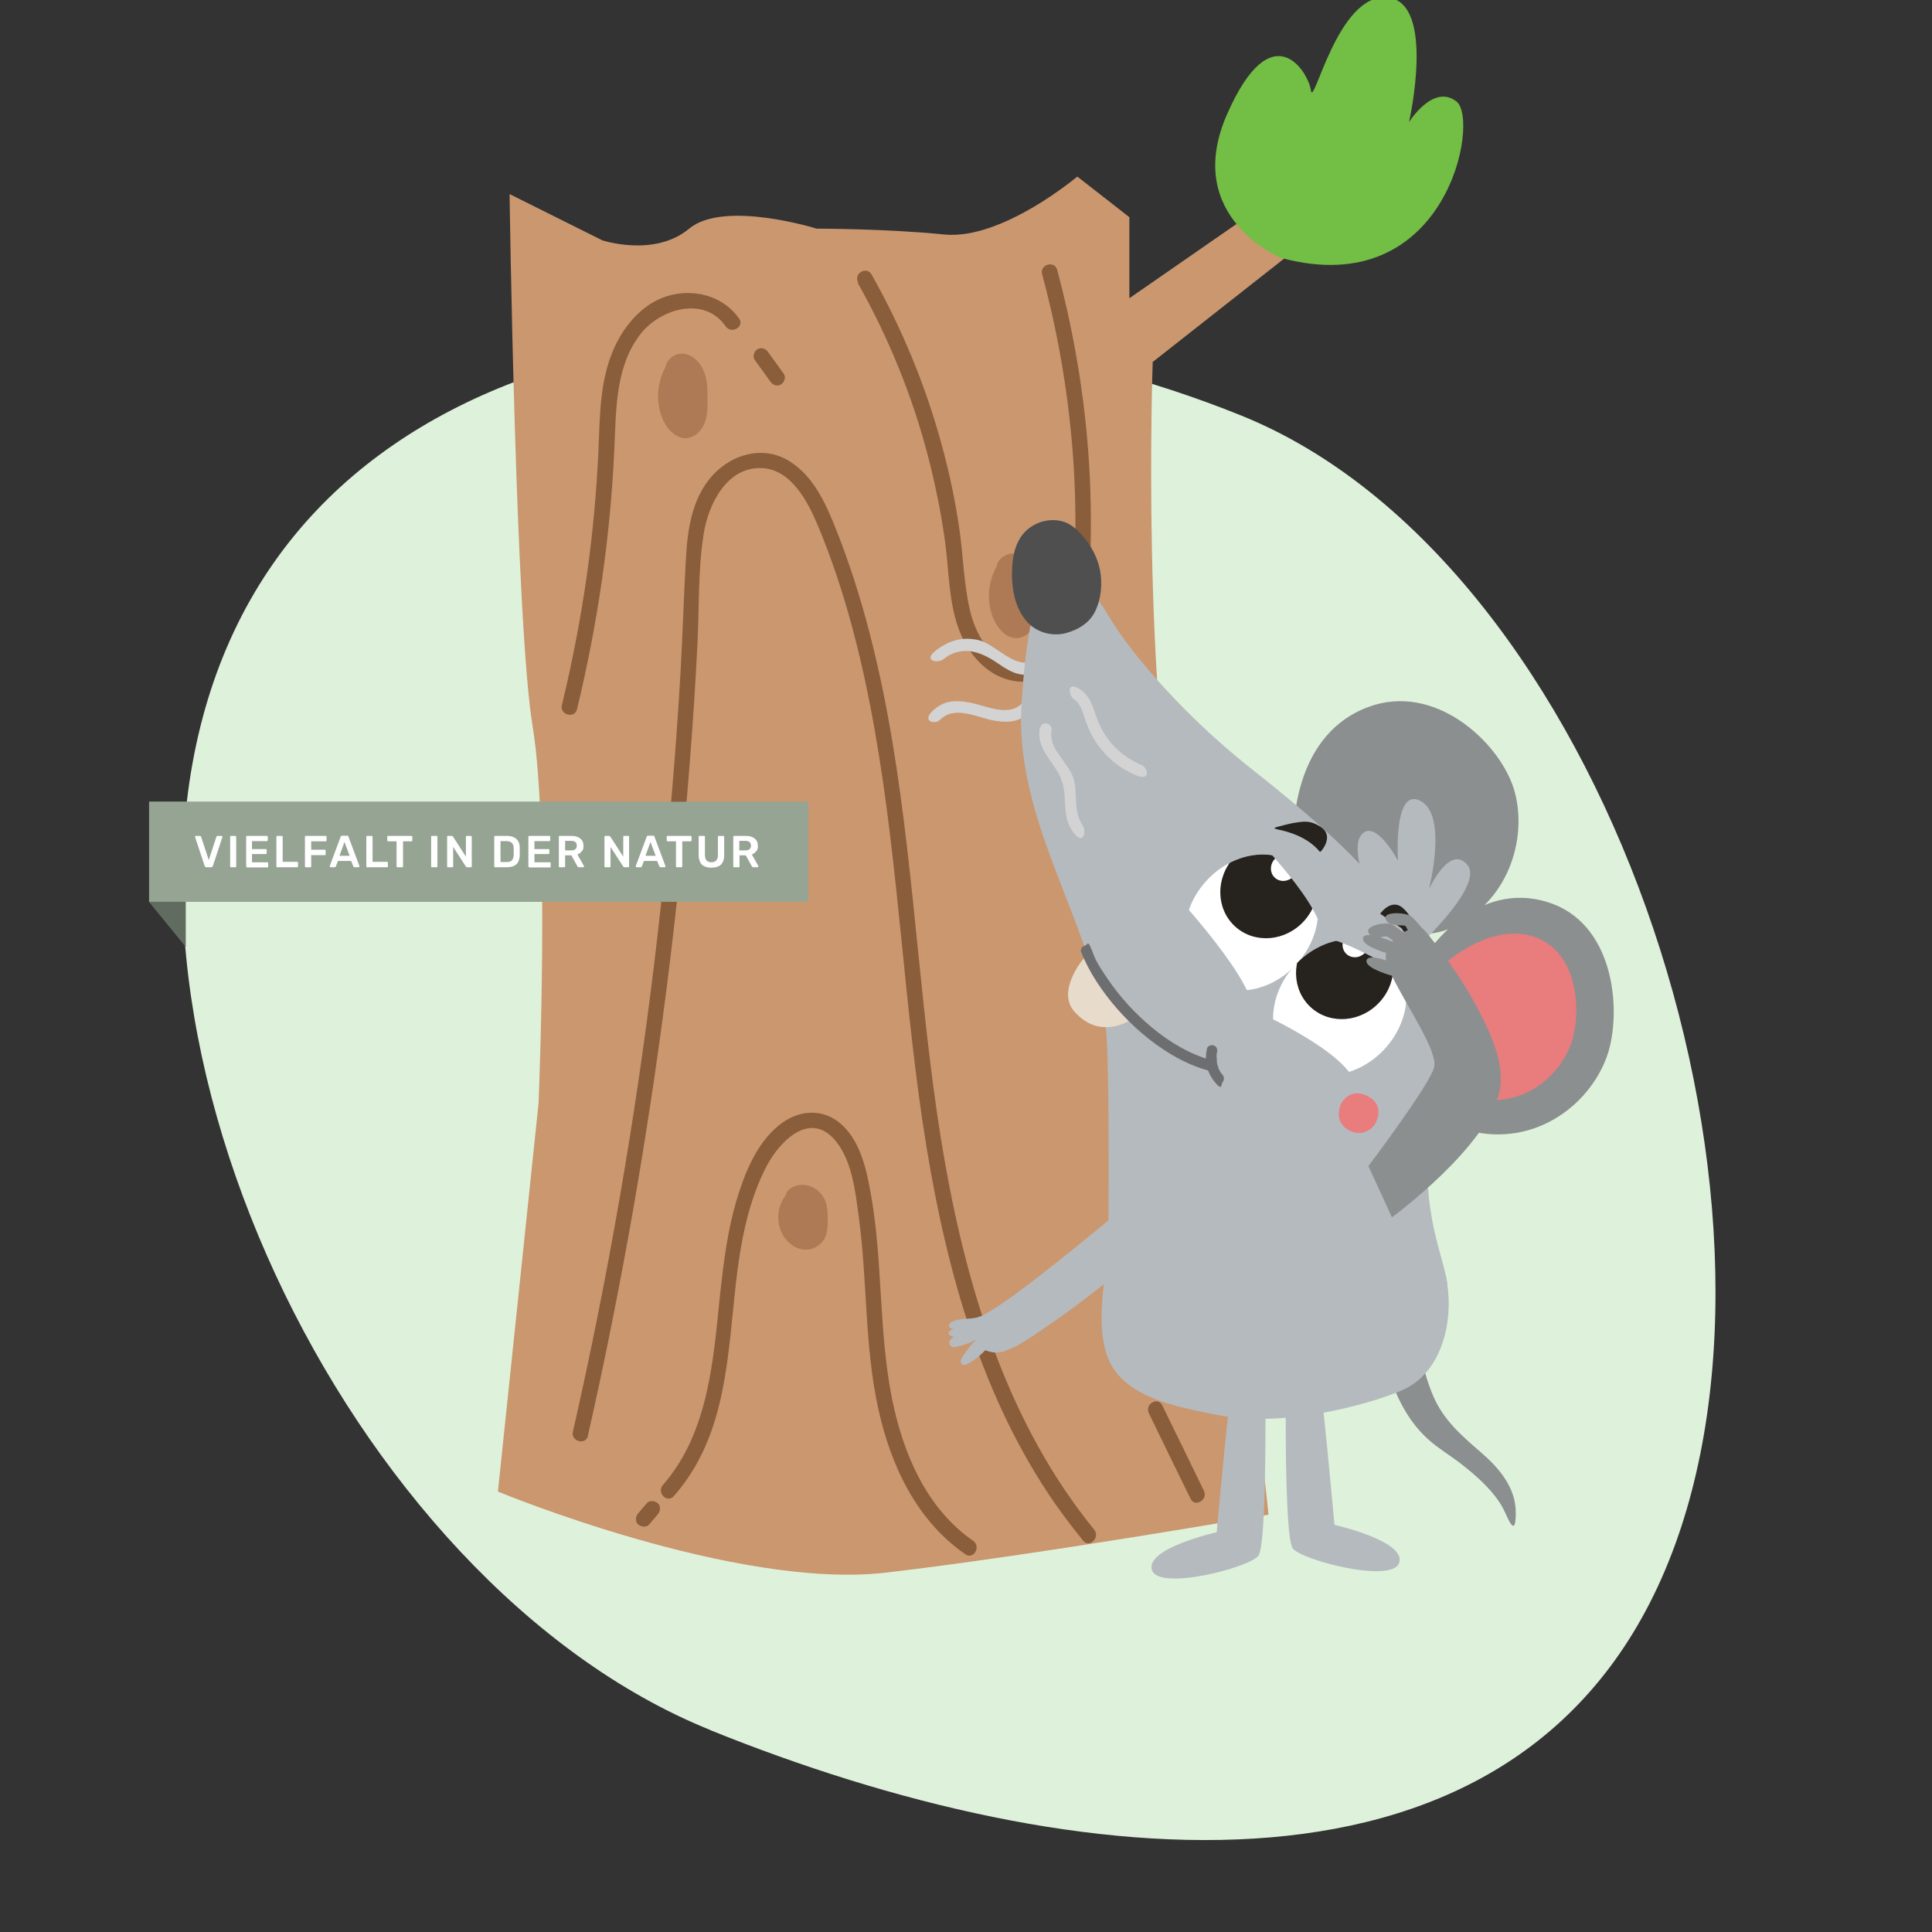 <?xml version="1.0" encoding="UTF-8"?>
<svg id="Ebene_1" xmlns="http://www.w3.org/2000/svg" xmlns:xlink="http://www.w3.org/1999/xlink" version="1.1" viewBox="0 0 894 894">
  <rect x="0" y="0" width="894" height="894" fill="#333333" stroke="none"/>
  <!-- Generator: Adobe Illustrator 29.4.0, SVG Export Plug-In . SVG Version: 2.1.0 Build 152)  -->
  <defs>
    <style>
      .st0 {
        fill: none;
      }

      .st1 {
        fill: #e7dbcc;
      }

      .st2 {
        fill: #ad7a55;
      }

      .st3 {
        fill: #73be44;
      }

      .st4 {
        fill: #6d6e70;
      }

      .st5 {
        fill: #616c60;
      }

      .st5, .st6, .st7 {
        fill-rule: evenodd;
      }

      .st6 {
        fill: #96a494;
      }

      .st8 {
        fill: #8a5d3b;
      }

      .st9 {
        fill: #4f4f4f;
      }

      .st10 {
        clip-path: url(#clippath-1);
      }

      .st7 {
        fill: #def2db;
      }

      .st11 {
        fill: #fff;
      }

      .st12 {
        fill: #e97c7d;
      }

      .st13 {
        fill: #b5babe;
      }

      .st14 {
        fill: #ca976f;
      }

      .st15 {
        fill: #8c8f90;
      }

      .st16 {
        fill: #26221d;
      }

      .st17 {
        fill: #d3d3d3;
      }

      .st18 {
        clip-path: url(#clippath);
      }
    </style>
    <clipPath id="clippath">
      <ellipse class="st0" cx="579.1" cy="427.1" rx="33.7" ry="28.4" transform="translate(-125.3 573.9) rotate(-48.2)"/>
    </clipPath>
    <clipPath id="clippath-1">
      <ellipse class="st0" cx="620" cy="466.3" rx="33.7" ry="28.4" transform="translate(-140.9 617.4) rotate(-48.2)"/>
    </clipPath>
  </defs>
  <path id="Oval" class="st7" d="M328.7,800.6c168,67.9,375.5,90.3,443.3-77.7,67.9-168-29.5-462.7-197.6-530.6s-403.3-56.4-471.2,111.5c-67.9,168,57.4,428.8,225.4,496.7h0Z"/>
  <path class="st14" d="M587,700.9s-21.4-203.7-40.2-292.2c-18.8-88.4-13.4-241.2-13.4-241.2l75-59-16.1-18.8-69.7,48.3v-37.5l-24.1-18.8s-34.9,29.5-61.6,26.8c-26.8-2.7-59-2.7-59-2.7,0,0-42.9-13.4-59,0s-40.2,5.4-40.2,5.4l-42.9-21.4s2.7,198.4,10.7,246.6c8,48.2,2.7,174.2,2.7,174.2l-18.8,179.6s109.9,45.6,179.6,37.5,176.9-26.8,176.9-26.8h0Z"/>
  <path class="st8" d="M272,664.5c15.5-68.5,27.6-137.8,36.5-207.5,4.5-35.2,8.1-70.5,10.8-105.8,1.4-17.5,2.5-35,3.4-52.6.9-17,.2-34.6,2.9-51.5,2.1-13.5,10.6-31.2,26.9-30.5,13.7.6,21.4,15.7,26,26.7,12.7,30.4,20.7,62.8,26.4,95.3,11.2,63.6,13.4,128.3,23.8,192,9.5,57.9,25.7,116.5,59.6,165.3,4.1,5.8,8.4,11.5,12.9,17,2.9,3.6,8-1.5,5.1-5.1-39.1-48-58-108.4-68.8-168.5-11.6-65-13.7-131.2-24.6-196.3-5.6-33.4-13.5-66.6-26.1-98.2-4.6-11.6-10.2-24.2-21.2-31.2-11-7.1-24.5-4.3-33.8,4.3-11.2,10.4-13.6,25.9-14.4,40.5-1,17.6-1.5,35.2-2.5,52.8-2.1,36.4-5.2,72.7-9.2,108.9-7.9,72.4-19.5,144.5-34.7,215.7-1.9,8.9-3.9,17.8-5.9,26.7-1,4.5,5.9,6.4,7,1.9h0Z"/>
  <path class="st8" d="M396.9,130.9c14.2,25.2,25.2,52.1,32.5,80.1,3.5,13.5,6.3,27.3,8.1,41.1,1.7,13.4,1.6,27.7,6.7,40.4,4,10.1,12.1,19.5,23,22.2s20.5-2.1,27-10.3c7.9-10.1,9-23.2,9.8-35.6.9-15.2,1-30.4.4-45.6-1.4-33.2-6.6-66.2-15.2-98.3-1.2-4.5-8.1-2.6-7,1.9,7.2,26.6,11.9,53.8,14.1,81.3,1.1,13.9,1.5,27.8,1.3,41.7-.2,12.6.1,26.3-3.3,38.5-3.1,11-12.2,22.6-25,19.4-11.7-2.9-18-14.6-20.5-25.4-2.9-12.5-3.1-25.7-5-38.4s-4.4-24.6-7.7-36.8c-7.5-28-18.6-54.9-32.8-80.1-2.3-4-8.5-.4-6.2,3.6h0Z"/>
  <path class="st2" d="M308.6,168.8c-4.7,7.5-5.4,17.4-1.8,25.5,2.1,4.6,6.4,9.1,11.4,8.4,3.7-.5,6.5-3.6,7.9-7,1.3-3.4,1.3-7.2,1.3-10.9,0-4.3,0-8.8-1.6-12.8s-4.9-7.7-9.2-8.3-9,2.9-8.6,7.3"/>
  <path class="st2" d="M461.7,261.3c-4.7,7.5-5.4,17.4-1.8,25.5,2.1,4.6,6.4,9.1,11.4,8.4,3.7-.5,6.5-3.6,7.9-7,1.3-3.5,1.3-7.2,1.3-10.9,0-4.3,0-8.8-1.6-12.8s-4.9-7.7-9.2-8.3c-4.3-.6-9,3-8.6,7.3"/>
  <path class="st8" d="M311.8,692.3c37.7-43,17.9-105.1,43.1-153,5.6-10.6,19-24.8,30.6-12.7,8.7,9.2,10.3,24.7,11.9,36.6,4,29.4,2.6,59.5,9,88.6,5.7,26.2,17.7,51.8,40.3,67.4,3.8,2.7,7.4-3.6,3.6-6.2-21.8-15.1-32.6-40.9-37.6-66.1-6.1-30.7-4.2-62.3-9.5-93.1-2-11.4-4.6-24.9-13.5-33.2s-20.7-7-29.5.3c-10.3,8.5-15.7,22.2-19.4,34.6-4.1,13.8-5.9,28.2-7.5,42.6-3.2,30.7-5.2,64.7-26.6,89.1-3,3.5,2,8.6,5.1,5.1h0Z"/>
  <path class="st3" d="M593.1,119.5s-46.2-18.7-25.4-66.4c20.8-47.6,37.7-19.9,38.9-11.3s12.3-44.9,35.2-43c22.9,1.9,10.2,57.7,10.2,57.7,0,0,11.2-18,22-9.5s-4.4,92.9-81,72.4Z"/>
  <path class="st8" d="M557.1,689.9c-6.4-13.2-12.8-26.4-19.3-39.6-2-4.2-8.2-.5-6.2,3.6,6.4,13.2,12.8,26.4,19.3,39.6,2,4.2,8.2.5,6.2-3.6h0Z"/>
  <path class="st8" d="M528.8,631.7c-1.6-6.7-3.2-13.4-4.9-20.1-1.1-4.5-8-2.6-7,1.9,1.6,6.7,3.2,13.4,4.9,20.1,1.1,4.5,8,2.6,7-1.9h0Z"/>
  <path class="st8" d="M300.4,705.4c1.3-1.6,2.7-3.1,4-4.7,1.2-1.4,1.5-3.7,0-5.1-1.4-1.2-3.8-1.5-5.1,0s-2.7,3.1-4,4.7c-1.2,1.4-1.5,3.7,0,5.1,1.4,1.2,3.8,1.5,5.1,0h0Z"/>
  <path class="st8" d="M267,328.2c9.6-39.7,15.5-80.2,17.3-121,.8-17.9.5-38.1,12.3-52.9,9.2-11.5,29.3-17.5,39.2-3.3,2.6,3.8,8.9.2,6.2-3.6-6.9-9.8-19-13.5-30.5-11.1-13,2.7-22.5,13.7-27.6,25.4-6.5,14.9-6.3,31.5-7,47.4-.9,18.8-2.6,37.5-5.2,56.1-2.9,20.5-6.8,40.9-11.7,61.1-1.1,4.5,5.9,6.4,7,1.9h0Z"/>
  <path class="st8" d="M349.2,166.5c2.4,3.4,4.9,6.7,7.3,10.1,1.1,1.6,3.1,2.3,4.9,1.3,1.5-.9,2.4-3.4,1.3-4.9-2.4-3.4-4.9-6.7-7.3-10.1-1.1-1.6-3.1-2.3-4.9-1.3-1.5.9-2.4,3.4-1.3,4.9h0Z"/>
  <path class="st2" d="M364.2,552.2c-4.7,5.8-5.4,13.3-1.8,19.5,2.1,3.6,6.4,7,11.4,6.5,3.7-.3,6.5-2.7,7.9-5.4,1.3-2.7,1.3-5.5,1.3-8.4,0-3.3,0-6.7-1.6-9.8s-4.9-5.9-9.2-6.3c-4.3-.5-9,2.3-8.6,5.6"/>
  <g id="VielfaltInDerNatur">
    <g id="Group">
      <polygon id="Path-2" class="st6" points="69 371 69 417.3 287 417.3 287 371 69 371"/>
      <polygon id="Path-3" class="st5" points="69 417.3 85.9 438 85.9 417.3 69 417.3"/>
    </g>
    <g id="Group-2">
      <polygon id="Path-2-2" class="st6" points="69 371 69 417.3 374 417.3 374 371 69 371"/>
      <polygon id="Path-3-2" class="st5" points="69 417.3 85.9 438 85.9 417.3 69 417.3"/>
    </g>
    <g id="VIELFALT-IN-DER-NATUR">
      <path id="Path" class="st11" d="M95.5,401.3c-.2,0-.4,0-.5-.2-.1-.1-.2-.2-.3-.4l-4.4-13.3c0,0,0-.1,0-.2,0-.1,0-.2.1-.3s.2-.1.3-.1h1.8c.2,0,.3,0,.4.2,0,.1.2.2.2.3l3.5,10.7,3.5-10.7c0-.1,0-.2.2-.3,0-.1.2-.2.4-.2h1.8c.1,0,.2,0,.3.1s.1.2.1.3,0,.1,0,.2l-4.4,13.3c0,.2-.1.3-.3.4-.1.1-.3.2-.5.2h-2.3,0Z"/>
      <path id="Path-21" data-name="Path-2" class="st11" d="M106.9,401.3c-.1,0-.3,0-.3-.1s-.1-.2-.1-.4v-13.5c0-.1,0-.3.1-.4,0-.1.2-.1.3-.1h1.9c.2,0,.3,0,.4.1,0,.1.1.2.1.4v13.5c0,.1,0,.3-.1.4,0,.1-.2.1-.4.1h-1.9Z"/>
      <path id="Path-31" data-name="Path-3" class="st11" d="M114.3,401.3c-.1,0-.3,0-.3-.1,0-.1-.1-.2-.1-.4v-13.5c0-.1,0-.3.1-.4,0-.1.2-.1.3-.1h9.1c.2,0,.3,0,.4.1,0,.1.1.2.1.4v1.4c0,.1,0,.3-.1.4,0,.1-.2.1-.4.1h-6.8v3.7h6.3c.2,0,.3,0,.4.1,0,0,.1.2.1.4v1.3c0,.1,0,.3-.1.4,0,0-.2.1-.4.1h-6.3v3.8h7c.2,0,.3,0,.4.1,0,.1.1.2.1.4v1.4c0,.1,0,.3-.1.4,0,.1-.2.1-.4.1h-9.3,0Z"/>
      <path id="Path-4" class="st11" d="M128.4,401.3c-.1,0-.3,0-.4-.1,0-.1-.1-.2-.1-.4v-13.5c0-.1,0-.3.1-.4s.2-.1.4-.1h1.9c.1,0,.3,0,.4.1.1.1.1.2.1.4v11.5h6.6c.1,0,.3,0,.4.1.1.1.1.2.1.4v1.5c0,.1,0,.3-.1.4s-.2.1-.4.1h-9,0Z"/>
      <path id="Path-5" class="st11" d="M141.6,401.3c-.1,0-.3,0-.4-.1-.1-.1-.1-.2-.1-.4v-13.5c0-.1,0-.3.1-.4s.2-.1.4-.1h9c.1,0,.3,0,.4.1.1.1.1.2.1.4v1.5c0,.1,0,.3-.1.4-.1,0-.2.1-.4.1h-6.6v3.9h6.2c.1,0,.3,0,.4.1.1.1.1.2.1.4v1.5c0,.1,0,.3-.1.4s-.2.1-.4.1h-6.2v5.1c0,.1,0,.3-.1.4s-.2.1-.4.1h-1.8Z"/>
      <path id="Shape" class="st11" d="M153,401.3c-.1,0-.2,0-.3-.1s-.1-.2-.1-.3,0-.1,0-.2l5-13.4c0-.1.1-.3.2-.4.1-.1.3-.2.5-.2h2.3c.2,0,.4,0,.5.2.1.1.2.2.2.4l5,13.4c0,0,0,.1,0,.2,0,.1,0,.2-.1.3s-.2.1-.3.1h-1.8c-.2,0-.3,0-.4-.1s-.1-.2-.2-.3l-1-2.5h-6.1l-1,2.5c0,0,0,.2-.2.3s-.2.1-.4.1h-1.8ZM157.1,396h4.7l-2.4-6.4-2.3,6.4Z"/>
      <path id="Path-6" class="st11" d="M170,401.3c-.1,0-.3,0-.4-.1-.1-.1-.1-.2-.1-.4v-13.5c0-.1,0-.3.1-.4s.2-.1.4-.1h1.9c.1,0,.3,0,.4.1.1.1.1.2.1.4v11.5h6.6c.1,0,.3,0,.4.1s.1.2.1.4v1.5c0,.1,0,.3-.1.4s-.2.1-.4.1h-9,0Z"/>
      <path id="Path-7" class="st11" d="M184,401.3c-.1,0-.3,0-.4-.1s-.1-.2-.1-.4v-11.5h-3.8c-.1,0-.3,0-.4-.1-.1-.1-.1-.2-.1-.4v-1.5c0-.1,0-.3.1-.4s.2-.1.4-.1h10.6c.1,0,.3,0,.4.1.1.1.1.2.1.4v1.5c0,.1,0,.3-.1.4s-.2.1-.4.1h-3.8v11.5c0,.1,0,.3-.1.4s-.2.1-.4.1h-1.9Z"/>
      <path id="Path-8" class="st11" d="M200,401.3c-.1,0-.3,0-.4-.1-.1-.1-.1-.2-.1-.4v-13.5c0-.1,0-.3.1-.4s.2-.1.4-.1h1.9c.1,0,.3,0,.4.1s.1.2.1.4v13.5c0,.1,0,.3-.1.4,0,.1-.2.1-.4.1h-1.9Z"/>
      <path id="Path-9" class="st11" d="M207.4,401.3c-.1,0-.3,0-.4-.1-.1-.1-.1-.2-.1-.4v-13.5c0-.1,0-.3.1-.4s.2-.1.4-.1h1.6c.2,0,.3,0,.4.1s.1.2.2.2l6,9.3v-9.1c0-.1,0-.3.1-.4,0-.1.2-.1.4-.1h1.7c.1,0,.3,0,.4.1.1.1.1.2.1.4v13.5c0,.1,0,.3-.1.4s-.2.1-.4.1h-1.6c-.2,0-.3,0-.4-.1s-.1-.2-.2-.2l-5.9-9.1v8.9c0,.1,0,.3-.1.4s-.2.1-.4.1h-1.7,0Z"/>
      <path id="Shape-2" class="st11" d="M229.2,401.3c-.1,0-.3,0-.4-.1-.1-.1-.1-.2-.1-.4v-13.5c0-.1,0-.3.1-.4s.2-.1.4-.1h5.1c1.4,0,2.5.2,3.4.6.9.4,1.6,1.1,2.1,1.9s.7,1.9.7,3.1c0,.6,0,1.1,0,1.6s0,1,0,1.6c0,1.3-.3,2.4-.7,3.2s-1.1,1.5-2,1.9-2,.6-3.4.6h-5.2ZM231.6,398.9h2.7c.8,0,1.4-.1,1.9-.3.5-.2.8-.6,1.1-1.1.2-.5.4-1.1.4-1.9,0-.4,0-.8,0-1.1v-.9c0-.3,0-.7,0-1.1,0-1.1-.3-2-.9-2.5-.5-.5-1.4-.8-2.6-.8h-2.6v9.8h0Z"/>
      <path id="Path-10" class="st11" d="M245,401.3c-.1,0-.3,0-.4-.1-.1-.1-.1-.2-.1-.4v-13.5c0-.1,0-.3.1-.4s.2-.1.4-.1h9.1c.1,0,.3,0,.4.1.1.1.1.2.1.4v1.4c0,.1,0,.3-.1.4s-.2.1-.4.1h-6.8v3.7h6.4c.1,0,.3,0,.4.1.1,0,.1.2.1.4v1.3c0,.1,0,.3-.1.4-.1,0-.2.1-.4.1h-6.4v3.8h7c.1,0,.3,0,.4.1s.1.2.1.4v1.4c0,.1,0,.3-.1.4s-.2.1-.4.1h-9.3,0Z"/>
      <path id="Shape-3" class="st11" d="M259.1,401.3c-.1,0-.3,0-.4-.1-.1-.1-.1-.2-.1-.4v-13.5c0-.1,0-.3.1-.4.1-.1.2-.1.4-.1h5.4c1.7,0,3,.4,4,1.2,1,.8,1.5,1.9,1.5,3.4s-.2,1.9-.8,2.5c-.5.7-1.2,1.2-2,1.5l3,5.3c0,0,0,.2,0,.2,0,.1,0,.2-.1.3s-.2.1-.3.1h-1.9c-.2,0-.4,0-.5-.2s-.2-.2-.3-.4l-2.7-4.9h-2.9v5c0,.1,0,.3-.1.4,0,.1-.2.1-.4.1h-1.9,0ZM261.5,393.5h2.9c.8,0,1.5-.2,1.9-.6s.6-.9.6-1.6-.2-1.2-.6-1.6c-.4-.4-1-.6-1.9-.6h-2.9v4.4Z"/>
      <path id="Path-11" class="st11" d="M280.2,401.3c-.1,0-.3,0-.4-.1-.1-.1-.1-.2-.1-.4v-13.5c0-.1,0-.3.1-.4.1-.1.2-.1.4-.1h1.6c.2,0,.3,0,.4.1,0,0,.1.2.2.2l6,9.3v-9.1c0-.1,0-.3.1-.4,0-.1.2-.1.4-.1h1.7c.1,0,.3,0,.4.1.1.1.1.2.1.4v13.5c0,.1,0,.3-.1.4-.1.1-.2.1-.4.1h-1.6c-.2,0-.3,0-.4-.1,0-.1-.1-.2-.2-.2l-5.9-9.1v8.9c0,.1,0,.3-.1.4-.1.1-.2.1-.4.1h-1.7,0Z"/>
      <path id="Shape-4" class="st11" d="M294.6,401.3c-.1,0-.2,0-.3-.1s-.1-.2-.1-.3,0-.1,0-.2l5-13.4c0-.1.1-.3.2-.4.1-.1.3-.2.5-.2h2.3c.2,0,.4,0,.5.2.1.1.2.2.2.4l5,13.4c0,0,0,.1,0,.2,0,.1,0,.2-.1.3s-.2.1-.3.1h-1.8c-.2,0-.3,0-.4-.1,0,0-.1-.2-.2-.3l-1-2.5h-6.1l-1,2.5c0,0,0,.2-.2.3s-.2.1-.4.1h-1.8ZM298.7,396h4.7l-2.4-6.4-2.3,6.4h0Z"/>
      <path id="Path-12" class="st11" d="M313.3,401.3c-.1,0-.3,0-.4-.1-.1-.1-.1-.2-.1-.4v-11.5h-3.8c-.1,0-.3,0-.4-.1-.1-.1-.1-.2-.1-.4v-1.5c0-.1,0-.3.1-.4.1-.1.2-.1.4-.1h10.5c.1,0,.3,0,.4.1.1.1.1.2.1.4v1.5c0,.1,0,.3-.1.4-.1.1-.2.1-.4.1h-3.8v11.5c0,.1,0,.3-.1.4-.1.1-.2.1-.4.1h-1.9Z"/>
      <path id="Path-13" class="st11" d="M329.1,401.5c-1.2,0-2.2-.2-3.1-.6-.9-.4-1.6-1-2-1.9s-.7-1.9-.7-3.3v-8.4c0-.1,0-.3.1-.4.1-.1.2-.1.4-.1h1.9c.1,0,.3,0,.4.1s.1.2.1.4v8.4c0,1.1.3,2,.8,2.5s1.3.8,2.2.8,1.7-.3,2.2-.8.8-1.4.8-2.5v-8.4c0-.1,0-.3.1-.4.1-.1.2-.1.4-.1h1.9c.1,0,.3,0,.4.1s.1.2.1.4v8.4c0,1.3-.2,2.4-.7,3.3-.5.9-1.1,1.5-2,1.9s-1.9.6-3.1.6h0Z"/>
      <path id="Shape-5" class="st11" d="M339.8,401.3c-.1,0-.3,0-.4-.1-.1-.1-.1-.2-.1-.4v-13.5c0-.1,0-.3.1-.4.1-.1.2-.1.4-.1h5.4c1.7,0,3,.4,4,1.2,1,.8,1.5,1.9,1.5,3.4s-.2,1.9-.8,2.5c-.5.7-1.2,1.2-2,1.5l3,5.3c0,0,0,.2,0,.2,0,.1,0,.2-.1.3s-.2.1-.3.1h-1.9c-.2,0-.4,0-.5-.2s-.2-.2-.3-.4l-2.7-4.9h-2.9v5c0,.1,0,.3-.1.4,0,.1-.2.1-.4.1h-1.9,0ZM342.1,393.5h2.9c.8,0,1.5-.2,1.9-.6s.6-.9.6-1.6-.2-1.2-.6-1.6c-.4-.4-1-.6-1.9-.6h-2.9v4.4Z"/>
    </g>
  </g>
  <g>
    <path class="st15" d="M656.7,622.7c.6.3,1.1,6.1,1.3,6.8,1.3,5.7,3,11.4,5.3,16.7,4.8,11,12.9,18,21.8,25.7,8.4,7.2,16.3,16.3,16.3,28,0,10.1-2.3,6-4.9.1-4-9.2-13.9-17.7-21.7-23.6-4.4-3.3-9.2-6.2-13.4-9.9-8.7-7.6-14.3-17.9-18-28.7-1.6-4.7-2-9.4-.4-14.2.1-.4,2.5-6.1,3.2-5.8,0,0,10.4,4.9,10.4,4.9Z"/>
    <path class="st17" d="M477.9,305.7c-8.3,4.2-17.2-7.7-25.1-9.5s-14.3.5-20,5,1.1,6,3.8,3.8c8.3-6.6,17.1-3.6,24.9,1.8s12.3,7,19.1,3.6.4-6.2-2.7-4.7h0Z"/>
    <path class="st17" d="M473.7,324.6c-6.3,7.8-17,2-24.9.5s-12.8-.5-17.5,4.1,1.4,6.3,3.8,3.8c6.9-6.8,17.4-.8,25.2.5s12.9,0,17.1-5.2-1.6-6.5-3.8-3.8h0Z"/>
    <path class="st15" d="M598.6,390.2s-3.1-48.9,34.4-63c30.8-11.6,60.3,15.9,67.3,37.2,6.9,21.3-1,51.5-27.2,64.3-26.2,12.8-47.1-14.3-47.8-14-.7.3-26.7-24.5-26.7-24.5Z"/>
    <g>
      <path class="st15" d="M660.4,441.1s20.7-32.1,52.7-24.5c32,7.5,37,45.6,31.9,67.4-5.2,21.8-27.7,43.4-56.8,40.7-29.1-2.7-36.5-31.8-37.2-32-.8-.1,9.5-51.6,9.5-51.6Z"/>
      <path class="st12" d="M663.9,449.9s21.5-22,43.2-17.2c21.8,4.9,24.7,31.5,20.9,46.9-3.8,15.4-19.5,30.8-39.3,29.3-19.8-1.5-30.6-25.8-31.1-25.9s6.3-33.1,6.3-33.1Z"/>
    </g>
    <path class="st13" d="M669.8,594.1c-2.1-13.7-11.7-32-8.9-67.8,2.8-35.3,18-85.6-15.5-113.4-2.9-2.4-6.2-4.5-9.9-6.2-18.7-21.3-43.5-40.6-58.6-52.7-26.2-20.9-52-49-63.9-69-11.9-20-22.1-22.2-22.1-22.2-12.2,3.4-16.3,33.1-18.2,62.8-3.1,48.3,24.7,89.8,36,135.1,1.5,5.9,2.9,11.8,3.3,17.9,1.2,17.5,1.1,71.2.9,87.5,0,.5,0,.8,0,1,.5,19.1-6.8,41.2-.8,59.7,6.5,20,33.2,24.3,50.9,27.9,33.3,6.8,76.8-6.8,87.5-12.2,16.8-8.5,21.9-30.9,19.2-48.3Z"/>
    <path class="st13" d="M531.5,573.7c0-.6-.4-1.2-.7-1.8-3-4.8-6.5-9.2-10.6-13.2-13.2,10.9-26.4,21.8-40,32.3-7.1,5.5-14.3,11-22,15.7-1.9,1.2-3.8,2.3-6,2.9-3.7,1-8,.3-11.5,1.9-1,.5-2.1,1.6-1.4,2.6.4.6,1.1.7,1.8.8,0,0,0,0,.1,0-1.5.6-2.6,1.4-2.3,2.1.3.9,1.3,1.4,2.6,1.6-.8.4-1.5.9-1.9,1.6-.6.9-.4,2.3.6,2.9.7.4,1.5.3,2.3.1,3-.6,6-1.6,8.7-3-2.2,2.4-4.2,5.1-6,7.8-.6,1-1.1,2.4-.2,3.2.8.7,2.1.3,3-.2,3-1.7,5.7-3.8,7.9-6.2,0,0,1.6.6,1.8.6.7.2,1.4.3,2.1.4,1.3.1,2.6,0,3.9-.2.9-.2,6.2-2.5,6.2-2.5,5.3-2.9,10.3-6.4,15.2-9.8,5-3.4,10-7,14.8-10.6,4.9-3.7,9.6-7.4,14.3-11.3,2.2-1.9,4.5-3.7,6.7-5.6,3.5-3.1,7-6.2,9.7-10,.4-.6.9-1.3.8-2Z"/>
    <ellipse class="st11" cx="579.1" cy="427.1" rx="33.7" ry="28.4" transform="translate(-125.3 573.9) rotate(-48.2)"/>
    <ellipse class="st11" cx="620" cy="466.3" rx="33.7" ry="28.4" transform="translate(-140.9 617.4) rotate(-48.2)"/>
    <ellipse class="st11" cx="610.7" cy="450.4" rx="6.3" ry="5.9" transform="translate(75.1 988) rotate(-81.5)"/>
    <path class="st12" d="M620.4,511c0,0,3.7-7.9,12-4,8.4,3.9,4.8,11.6,3.9,13.1-1.3,2.1-5.9,6.4-12.3,2.8,0,0-6.9-3.2-3.6-11.8Z"/>
    <path class="st16" d="M591.1,383.8c4.3.8,13.8,3.3,19.4,10.1.2.3.6.3.8,0,1.9-2.3,3.9-5.9,2-9.1-.7-1.3-2.1-2.2-3.4-2.9-1.4-.8-3-1.4-4.6-1.6s-3.6,0-5.3.3c-1,.1-1.9.3-2.9.5-2.1.5-4.2,1-6.3,1.6s-.4.9.2,1Z"/>
    <path class="st13" d="M654,440.1s33.2-30.1,25-39.9c-8.2-9.8-17.8,11.3-17.8,11.3,0,0,8.9-34.3-3.9-40.9-12.7-6.6-10.4,27.7-10.4,27.7,0,0-10-18.9-16.5-12.5-6.5,6.4,3.5,28.2,3.5,28.2l11.3,10.1,8.7,16Z"/>
    <path class="st16" d="M653.2,440.2c-1.8-4-6.6-12.6-14.4-16.4-.3-.2-.5-.5-.3-.8,1.8-2.4,4.8-5.2,8.3-4.2,1.4.4,2.6,1.5,3.6,2.6,1.1,1.2,2.1,2.6,2.6,4,.6,1.7.8,3.5,1,5.2,0,1,.2,2,.2,2.9,0,2.2,0,4.4,0,6.5,0,.5-.7.6-1,0Z"/>
    <g class="st18">
      <ellipse class="st16" cx="587.2" cy="411.7" rx="23.3" ry="21.9" transform="translate(-111.1 574.8) rotate(-48.2)"/>
    </g>
    <ellipse class="st11" cx="594.3" cy="401.7" rx="6.3" ry="5.9" transform="translate(-101.4 576.8) rotate(-48.2)"/>
    <g class="st10">
      <ellipse class="st16" cx="622.3" cy="449.2" rx="23.3" ry="21.9" transform="translate(-127.4 613.4) rotate(-48.2)"/>
    </g>
    <ellipse class="st11" cx="627.4" cy="437.1" rx="6.3" ry="5.9" transform="translate(-116.7 613.2) rotate(-48.2)"/>
    <path class="st9" d="M493.5,292.9c-6.2,1.7-13.3,0-17.8-4.7-6.5-6.8-7.9-17.2-7.3-26.2.3-5.3,1.6-10.7,5-14.9,4.1-5,11.3-7.5,17.6-6,4.8,1.1,8,4.5,11,8.1s6,9.2,7,14.6c1.2,6.2.6,13.4-2.3,19.2-2.6,5.3-7.8,8.4-13.3,9.9Z"/>
    <path class="st13" d="M570.6,638.6c-1.4.9-7.6,70.4-7.6,70.4,0,0-32.9,7.4-30,17.4,2.8,10,45.2-1,49.3-6.5,4.1-5.4,3.2-78.6,3.2-78.6l-14.9-2.8Z"/>
    <path class="st13" d="M609.9,635.2c1.4.9,7.6,70.4,7.6,70.4,0,0,32.9,7.4,30,17.4-2.8,10-45.2-1-49.3-6.5-4.1-5.4-3.2-78.6-3.2-78.6l14.9-2.8Z"/>
    <path class="st1" d="M503.4,442c-.8-.9-14.9,16-6.5,25.8,12.6,14.7,27.7,3.3,27.7,3.3l-12.8-14.3-8.4-14.9Z"/>
    <path class="st4" d="M500.3,440.6c3.8,9.5,9.6,18,16.2,25.7,7.4,8.5,16.1,16.1,25.8,21.8,5.4,3.2,11.2,5.8,17.3,7.4s4.4-3.9,1.3-4.8c-10.2-2.8-19.6-8.4-27.7-15.1s-15.1-14.4-20.9-23-5.4-8.8-7.2-13.3-1.7-2.1-3.1-1.7-2.2,1.8-1.7,3.1h0Z"/>
    <path class="st4" d="M558.5,485.4c-1.3,5.4.1,11.1,3.7,15.4s2.7.9,3.5,0,.9-2.5,0-3.5c0-.1-.2-.2-.3-.3.2.2.2.2,0,0-.2-.2-.3-.4-.5-.7-.3-.5-.6-.9-.8-1.4s-.4-.9-.2-.3c-.1-.3-.2-.5-.3-.8-.2-.5-.3-1-.4-1.5s-.1-.5-.1-.7-.1-1,0-.4c0-.5,0-1.1-.1-1.6s0-1.1,0-1.6c0-.3,0-.3,0,0,0-.1,0-.3,0-.4,0-.3.1-.5.2-.8.3-1.3-.4-2.8-1.7-3.1s-2.8.4-3.1,1.7h0Z"/>
    <path class="st17" d="M497,323.6c3.5,2.4,4.2,6.9,5.6,10.7s3.1,7.2,5.4,10.4c4.5,6.2,10.4,11,17.5,14s5.9-3.3,2.7-4.7c-8-3.4-14.6-9.2-18.6-17s-3.6-13.7-9.8-18-5.6,2.7-2.7,4.7h0Z"/>
    <path class="st17" d="M481.2,336.6c-1.9,9.8,5.8,15,9.5,23.1s.2,17.2,5.5,24.8,6.7.1,4.7-2.7c-4.4-6.3-2.1-14.3-4.1-21.4-2.2-7.6-11.9-13.9-10.2-22.3.7-3.4-4.6-4.9-5.2-1.4h0Z"/>
    <path class="st13" d="M545.9,416.3s33.7,36.8,33.7,50.8c2.4,1.2,44.7,19.8,48.1,35.6-4.1,6.1-10,4.4-10,4.4l-30.5-19.3-40.3-38.1-8.5-17.3,7.6-16.1Z"/>
    <path class="st13" d="M579.6,385.3c-.5.7,34.4,34.9,32,49.1,8.3-2.2,44.7,20.7,44.7,20.7l2.4-11-10.2-14.6-30.5-20.7-25.4-19.3-12.9-4.1Z"/>
    <path class="st15" d="M686.3,471.7c-3.8-7.9-8.3-15.5-13.3-22.8-3.2-4.7-6.4-9.3-10-13.7-1.4-1.7-3-4.1-4.8-5.6-1.8-2.1-3.8-4.4-5-5.4-2.6-2.1-12.3-2.4-12.1.5.2,3.4,5.4,3.5,7.7,3.5s1.7,1,2.7,2.2c0,0,0,0-.1,0-.7.3-1.4.7-2,1.1-1.9-1.5-3.9-3-5.1-3.6-3-1.6-12.1.4-11.2,3.3.2.6.5,1,.9,1.4-1.6,0-2.8.2-3.2,1.2-1.2,3,6.2,5.8,10.6,7.2-.2,1.1-.3,2.3,0,3.4-4.1-1.3-8.2-2.1-9-.2-1.2,3.1,7.7,6.2,11.7,7.3,6.4,13.5,21.5,35.1,19.5,42.5-2.4,8.5-30.4,45.6-30.4,45.6l10.9,23.7s44.1-32.3,49.8-58.4c2.4-11.2-2.9-23.5-7.6-33.4ZM638.6,433.7c.9-.1,1.8-.3,2.4-.4.8-.2,2.1.8,3.6,2-.1.1-.2.3-.3.4-1.7-.7-3.7-1.4-5.6-2Z"/>
  </g>
</svg>